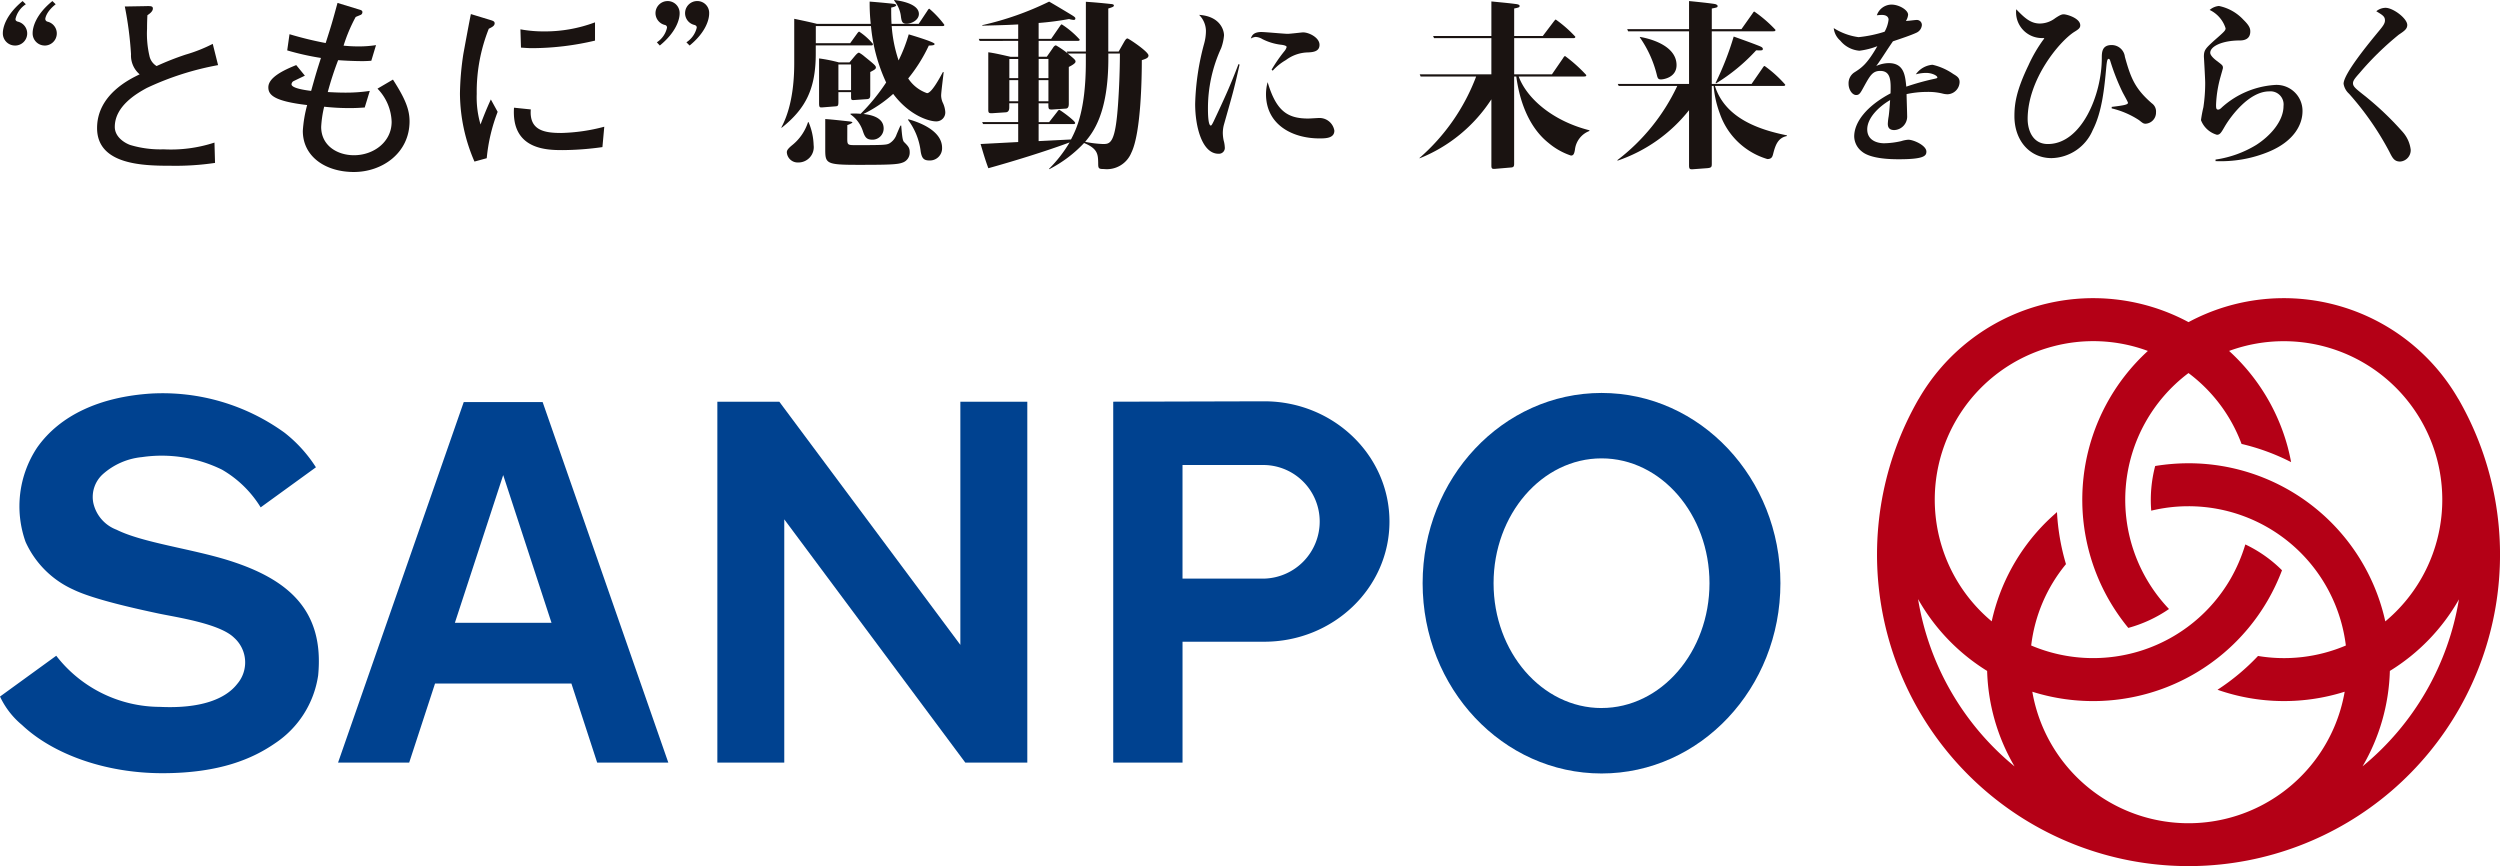 <svg xmlns="http://www.w3.org/2000/svg" width="305.742" height="105.924" viewBox="0 0 305.742 105.924">
  <g id="sitelogo" transform="translate(-94.629 -230)">
    <g id="グループ_57" data-name="グループ 57" transform="translate(94.981 230)">
      <path id="パス_20" data-name="パス 20" d="M96.268,235.49a1.483,1.483,0,0,1-1.5-1.521c0-.715.414-2.282,2.418-3.917l.394.392a2.922,2.922,0,0,0-1.267,1.8c0,.229.16.276.254.318a1.481,1.481,0,0,1-.3,2.931Zm3.623,0a1.48,1.48,0,0,1-1.479-1.521c0-.715.392-2.282,2.418-3.917l.4.392c-1.2.942-1.272,1.747-1.272,1.8a.36.36,0,0,0,.237.318,1.482,1.482,0,0,1-.3,2.931Z" transform="translate(-94.772 -229.922)" fill="#1a1311"/>
      <path id="パス_21" data-name="パス 21" d="M105.534,240.312c-1.272.69-3.921,2.233-3.921,4.767,0,1.316,1.361,2.031,1.89,2.211a12.756,12.756,0,0,0,4.079.53,17.086,17.086,0,0,0,6.221-.826l.069,2.487a32.869,32.869,0,0,1-5.437.348c-3.3,0-8.989-.094-8.989-4.609,0-4.106,4.057-6.016,5.208-6.571a3.021,3.021,0,0,1-1.057-2.462,42.868,42.868,0,0,0-.759-5.834l2.531-.044c.693-.022.9,0,.9.3,0,.347-.419.648-.668.811-.025.483-.044.991-.044,1.681a12.014,12.014,0,0,0,.293,3.293,1.9,1.9,0,0,0,.877,1.242,34.134,34.134,0,0,1,3.552-1.4,18.487,18.487,0,0,0,3.313-1.314l.651,2.6A35.248,35.248,0,0,0,105.534,240.312Z" transform="translate(-87.926 -229.558)" fill="#1a1311"/>
      <path id="パス_22" data-name="パス 22" d="M118.407,250.822c-3.458,0-6.246-1.868-6.246-5.026a15.611,15.611,0,0,1,.53-3.16c-4.123-.483-4.747-1.269-4.747-2.169,0-1.2,1.841-2.093,3.411-2.719l1.057,1.294c-.136.067-1.4.67-1.427.69a.5.5,0,0,0-.207.365c0,.51,1.886.742,2.4.808.6-2.142.67-2.374,1.2-4.03a32.21,32.21,0,0,1-4.126-.924l.281-1.979a43.658,43.658,0,0,0,4.422,1.08c.737-2.3.808-2.553,1.449-4.907l2.793.853c.207.071.251.163.251.281a.358.358,0,0,1-.251.345c-.094.044-.505.2-.577.249a19.487,19.487,0,0,0-1.476,3.5c.274.022.922.091,1.8.091a13.538,13.538,0,0,0,2.169-.158l-.577,1.913c-.323.02-.624.044-1.06.044-.853,0-2.028-.044-2.995-.118a38.917,38.917,0,0,0-1.269,3.9c.417.025,1.314.072,2.122.072a19.817,19.817,0,0,0,3.017-.212l-.621,2.031c-.439.022-.922.071-1.846.071a27.989,27.989,0,0,1-3.113-.17,13.532,13.532,0,0,0-.365,2.47c0,2.282,1.959,3.465,4.01,3.465,2.4,0,4.607-1.617,4.607-4.087a6.084,6.084,0,0,0-1.73-4.055l1.89-1.109c1.545,2.4,2.031,3.69,2.031,5.119C125.2,248.517,121.862,250.822,118.407,250.822Z" transform="translate(-75.479 -229.788)" fill="#1a1311"/>
      <path id="パス_23" data-name="パス 23" d="M120.727,248.326l-1.5.412a21.18,21.18,0,0,1-1.775-8.316,34.8,34.8,0,0,1,.419-4.865c.182-.991.754-4.1.919-4.858l2.349.715c.372.113.555.18.555.414,0,.32-.35.483-.715.665a20.845,20.845,0,0,0-1.476,7.973,11.893,11.893,0,0,0,.463,3.734c.436-1.151.693-1.8,1.264-3.061l.833,1.518A21.116,21.116,0,0,0,120.727,248.326Zm14.148-1.358a36.179,36.179,0,0,1-4.838.367c-1.915,0-6.315-.022-5.974-5.186l2.053.212c-.21,2.6,1.73,2.879,3.729,2.879a22.311,22.311,0,0,0,5.257-.764Zm-8.6-12.1c-.439,0-.759-.027-1.361-.069l-.067-2.235a15.345,15.345,0,0,0,2.812.254,17.429,17.429,0,0,0,6.31-1.107v2.233A33.741,33.741,0,0,1,126.277,234.868Z" transform="translate(-61.553 -228.978)" fill="#1a1311"/>
      <path id="パス_24" data-name="パス 24" d="M127.681,235.49l-.36-.394a2.848,2.848,0,0,0,1.242-1.794.312.312,0,0,0-.232-.32,1.5,1.5,0,0,1-1.178-1.452,1.484,1.484,0,0,1,1.476-1.476,1.46,1.46,0,0,1,1.476,1.518C130.107,232.286,129.69,233.851,127.681,235.49Zm3.645,0-.392-.394A2.938,2.938,0,0,0,132.2,233.3c0-.232-.165-.279-.254-.32a1.48,1.48,0,0,1,.3-2.928,1.447,1.447,0,0,1,1.471,1.518C133.72,232.286,133.333,233.851,131.327,235.49Z" transform="translate(-47.341 -229.922)" fill="#1a1311"/>
      <path id="パス_25" data-name="パス 25" d="M141.851,243.9a7.431,7.431,0,0,1,1.237.02,24.341,24.341,0,0,0,3.12-3.833,20.844,20.844,0,0,1-1.856-6.9h-6.746v2.1h4.2l.86-1.193c.044-.069.18-.227.241-.227a7.618,7.618,0,0,1,1.683,1.506c0,.155-.086.18-.155.18h-6.835v.991c0,4.338-1.24,6.751-4.183,9.092l-.02-.062c1.57-2.9,1.57-6.8,1.57-8.01V232.3c1.284.266,2.191.466,2.785.621h6.571a24.171,24.171,0,0,1-.133-2.724c.4.025,1.725.136,2.943.271.131.02.308.084.308.153,0,.133-.2.219-.616.306,0,.643,0,1.287.042,1.994h3.318l1.045-1.57c.084-.136.17-.283.261-.283a11.8,11.8,0,0,1,1.836,1.964c0,.155-.133.155-.266.155h-6.174a16.869,16.869,0,0,0,.843,4.2,18.862,18.862,0,0,0,1.24-3.187c.286.091,3.162.932,3.162,1.173,0,.155-.2.18-.707.2a19.217,19.217,0,0,1-2.519,4.02,4.536,4.536,0,0,0,2.3,1.8c.552,0,1.5-1.767,1.947-2.588l.089.022c-.044.444-.308,2.457-.308,2.857a2.266,2.266,0,0,0,.175.816,3.188,3.188,0,0,1,.33,1.176,1.092,1.092,0,0,1-1.151,1.168c-.73,0-3.16-.616-5.22-3.362a15.548,15.548,0,0,1-3.645,2.46c.619.067,2.48.286,2.48,1.765a1.369,1.369,0,0,1-1.356,1.378c-.707,0-.929-.266-1.19-1.065a4.008,4.008,0,0,0-1.508-2.033Zm-5.132,1.035a7.7,7.7,0,0,1,.621,2.815,1.875,1.875,0,0,1-1.878,2.12,1.333,1.333,0,0,1-1.4-1.237c0-.244.133-.441.6-.838a5.924,5.924,0,0,0,1.992-2.859Zm1.287-7.789a18.464,18.464,0,0,1,2.43.488h1.284l.579-.685c.219-.264.436-.508.592-.508a3.577,3.577,0,0,1,.668.468c1.259,1.013,1.393,1.146,1.393,1.343,0,.18-.133.271-.688.555v2.7c0,.4-.022.6-.441.619l-1.573.111c-.333.022-.333-.086-.333-.463v-.51h-1.548v1.082c0,.555-.017.641-.372.661l-1.462.116c-.444.042-.53.042-.53-.508Zm3.448,9.783c0,.8.047.821,1.043.821,3.468,0,3.781-.025,4.136-.229a2.046,2.046,0,0,0,.86-1.1c.313-.73.352-.818.466-1.062h.094c.106,1.37.173,1.841.35,2.016.51.508.685.707.685,1.237a1.284,1.284,0,0,1-.9,1.282c-.579.224-1.664.266-5.292.266-4.025,0-4.136-.136-4.136-1.905v-3.695c.8.049,1.95.182,2.765.269.4.044.555.067.555.175a2.378,2.378,0,0,1-.621.291Zm.463-9.048h-1.548v3.14h1.548ZM147.206,230c.53.067,3.007.4,3.007,1.708,0,.7-.816,1.191-1.526,1.191-.505,0-.577-.269-.663-.8a3.716,3.716,0,0,0-.841-2.033Zm1.706,14.581c1.614.439,4.136,1.5,4.136,3.495a1.488,1.488,0,0,1-1.572,1.548c-.727,0-.907-.355-1.04-1.065a8,8,0,0,0-1.545-3.892Z" transform="translate(-38.187 -230)" fill="#1a1311"/>
      <path id="パス_26" data-name="パス 26" d="M152.046,234.635l1.035-1.5c.111-.155.175-.269.266-.269a10.8,10.8,0,0,1,2.189,1.856c0,.158-.131.158-.261.158h-4.759v1.945h.993l.693-.993c.126-.2.261-.4.436-.4a11.2,11.2,0,0,1,1.42.974l-.111-.224h2.344V230.1c1.259.086,1.992.158,3,.266.246.02.426.044.426.2,0,.133-.18.2-.685.357v5.262H160.3l.683-1.2c.175-.288.269-.4.4-.4s2.566,1.614,2.566,2.08c0,.286-.266.4-.816.574,0,1.9-.071,8.873-1.284,11.328a3.23,3.23,0,0,1-3.342,1.989c-.688,0-.71-.084-.71-.771-.022-1.04-.064-1.725-1.725-2.413a15.581,15.581,0,0,1-4.264,3.207l-.027-.044A16.137,16.137,0,0,0,154.3,247.3c-2.874,1.077-7.057,2.361-9.935,3.155-.392-1.055-.594-1.77-.949-2.96l4.6-.242v-2.194h-4.294l-.111-.244h4.4v-2.3h-1.087V243c0,.2-.02.6-.439.619l-1.661.111c-.468.022-.468-.111-.468-.552v-6.9c.757.091,1.952.377,2.726.552h.929v-1.945H143.3l-.108-.249h4.823V232.87c-1.526.091-3.631.131-4.38.153l-.025-.062a36.861,36.861,0,0,0,8.188-2.881c.594.335,2.516,1.486,2.9,1.728.266.175.308.244.308.328,0,.182-.133.182-.224.182a2.623,2.623,0,0,1-.55-.108,35.478,35.478,0,0,1-3.717.481v1.945Zm-4.027,4.806v-2.346h-1.087v2.346Zm0,2.829v-2.588h-1.087v2.588Zm2.5.246v2.3H151.8l.971-1.24c.089-.133.2-.261.264-.261.091,0,1.947,1.329,1.947,1.612,0,.133-.177.133-.286.133h-4.183v2.08l3.958-.2c.621-1.2,1.816-3.52,1.816-9.472v-1.04h-2.213c.845.712.951.779.951,1s-.555.51-.821.641v4.469c0,.2,0,.6-.355.626l-1.651.111c-.493.017-.493-.049-.493-.754Zm0-5.422v2.346h1.193v-2.346Zm0,2.588v2.588h1.193v-2.588Zm8.521-3.253v.6c0,6.8-1.927,9.1-2.837,10.2a13.356,13.356,0,0,0,2.169.266c.73,0,1.331,0,1.681-2.987.222-1.77.4-5.442.4-8.077Z" transform="translate(-23.845 -229.883)" fill="#1a1311"/>
      <path id="パス_27" data-name="パス 27" d="M159.365,236.818c-.683,3.054-.816,3.475-1.9,7.3a4.046,4.046,0,0,0-.15,1.043,4.7,4.7,0,0,0,.108.954,3.546,3.546,0,0,1,.133.794.717.717,0,0,1-.774.813c-1.969,0-2.849-3.224-2.849-6.1a30.95,30.95,0,0,1,1.1-7.372,5.854,5.854,0,0,0,.219-1.565,2.834,2.834,0,0,0-.836-1.947c2.585.175,3.046,1.878,3.046,2.5a5.805,5.805,0,0,1-.35,1.57,17.56,17.56,0,0,0-1.614,7.345c0,.461,0,2.122.352,2.122.089,0,.2-.222.352-.53,1.417-3.009,2.036-4.377,3.032-6.99Zm3.916.624a18.944,18.944,0,0,1,1.6-2.307,1.29,1.29,0,0,0,.239-.463c0-.195-.532-.266-.749-.288a6.781,6.781,0,0,1-2.216-.683,1.8,1.8,0,0,0-.816-.266,1.405,1.405,0,0,0-.6.2c.108-.311.288-.8,1.282-.8.508,0,2.788.222,3.229.222.311,0,1.745-.177,1.878-.177.732,0,2.014.641,2.014,1.523,0,.863-.865.909-1.545.932a4.636,4.636,0,0,0-2.566.929,6.526,6.526,0,0,0-1.614,1.3Zm4.469,5.975c.222,0,1.193-.069,1.393-.069a1.846,1.846,0,0,1,1.814,1.55c0,.949-1.1.949-1.836.949-3.249,0-6.524-1.637-6.524-5.42a5.6,5.6,0,0,1,.2-1.459C163.838,242.459,165.184,243.416,167.75,243.416Z" transform="translate(-8.121 -228.92)" fill="#1a1311"/>
      <path id="パス_28" data-name="パス 28" d="M181.27,238.984l1.351-1.964c.106-.18.175-.266.261-.266a18.275,18.275,0,0,1,2.588,2.322c0,.175-.153.175-.288.175H177.2c1.018,2.719,4.183,5.442,8.651,6.576v.086a2.777,2.777,0,0,0-1.772,2.3c-.089.532-.2.707-.488.707a8.381,8.381,0,0,1-2.741-1.545c-2.588-2.058-3.6-5.511-3.939-8.124h-.266v10.62c0,.266,0,.483-.352.505l-1.881.16c-.441.042-.55.02-.55-.4v-8.094a18.761,18.761,0,0,1-8.762,7.209l-.042-.025A24.811,24.811,0,0,0,172,239.251H165.21l-.111-.266h8.762V234.56h-7.012l-.113-.264h7.126v-4.225c1.829.18,2.1.2,3.1.33.108.025.352.067.352.222,0,.18-.153.2-.665.313V234.3h3.5l1.324-1.748c.108-.131.2-.266.264-.266a15.353,15.353,0,0,1,2.393,2.1c0,.175-.158.175-.288.175h-7.192v4.424Z" transform="translate(8.177 -229.895)" fill="#1a1311"/>
      <path id="パス_29" data-name="パス 29" d="M191.293,240.186l1.331-1.925c.113-.177.177-.266.269-.266a14.819,14.819,0,0,1,2.516,2.28c0,.155-.131.155-.283.155h-8.318c1.257,4.005,5.506,5.376,8.8,6.044v.086c-1.107.222-1.412,1.129-1.686,2.213-.084.313-.175.6-.7.6a8.806,8.806,0,0,1-5.819-5.578,12.6,12.6,0,0,1-.752-3.364h-.224v9.447c0,.441,0,.574-.619.616l-1.526.113c-.508.047-.638.047-.638-.461v-6.751a18.928,18.928,0,0,1-8.74,6.174l-.022-.067a24.513,24.513,0,0,0,7.323-9.073h-7.163l-.118-.244h8.72V233.75h-7.453l-.111-.266h7.564v-3.431c.547.047,2.9.291,3.226.377.067.025.266.094.266.222,0,.18-.064.18-.71.313v2.519h3.628l1.311-1.854c.153-.227.192-.293.264-.293a15.909,15.909,0,0,1,2.586,2.233c0,.18-.153.18-.291.18h-7.5v6.435Zm-13.669-5.75c.71.108,4.491.863,4.491,3.451,0,1.531-1.637,1.75-1.9,1.75-.311,0-.394-.118-.483-.444a13.776,13.776,0,0,0-2.1-4.69Zm9.27,5.617a36.147,36.147,0,0,0,2.211-5.661c.377.133,3.118,1.107,3.367,1.264.086.044.195.126.195.242,0,.2-.086.2-.816.178a22.627,22.627,0,0,1-4.912,4.045Z" transform="translate(22.569 -229.922)" fill="#1a1311"/>
      <path id="パス_30" data-name="パス 30" d="M190.814,237.744a3.75,3.75,0,0,1,1.528-.352c1.886,0,2.014,1.528,2.149,2.876a31.172,31.172,0,0,1,3.224-.909c.513-.108.574-.128.574-.219,0-.219-.663-.552-1.368-.552a4.908,4.908,0,0,0-1.264.175,2.765,2.765,0,0,1,2.038-1.171,7.291,7.291,0,0,1,2.541,1.129c.532.308.774.51.774,1a1.536,1.536,0,0,1-1.437,1.479,2.467,2.467,0,0,1-.577-.067,7.192,7.192,0,0,0-1.987-.219,11.81,11.81,0,0,0-2.482.266c0,.419.069,2.277.069,2.654a1.65,1.65,0,0,1-1.57,1.745c-.641,0-.794-.352-.794-.774a6.985,6.985,0,0,1,.108-.924c.089-.668.133-1.42.175-1.972-1.434.836-2.8,2.213-2.8,3.584,0,1.306,1.149,1.7,2.075,1.7a10.063,10.063,0,0,0,2.078-.261,3.741,3.741,0,0,1,.865-.173c.658,0,2.216.707,2.216,1.452,0,.49-.222.937-3.325.937-.794,0-3.423,0-4.552-.937a2.4,2.4,0,0,1-.951-1.849c0-1.772,1.55-3.744,4.444-5.27.044-1.484.067-2.748-1.262-2.748-.949,0-1.259.6-2.009,1.95-.4.73-.535,1-.932,1-.483,0-.929-.663-.929-1.368a1.587,1.587,0,0,1,.668-1.375c.9-.574,1.57-.993,2.849-3.231a9.154,9.154,0,0,1-2.191.555,3.369,3.369,0,0,1-2.346-1.24,2.334,2.334,0,0,1-.794-1.526,7.572,7.572,0,0,0,3.037,1.107,15.551,15.551,0,0,0,3.182-.665,3.872,3.872,0,0,0,.486-1.481c0-.266-.2-.572-.818-.572-.224,0-.4.022-.616.042a1.912,1.912,0,0,1,1.787-1.306c.932,0,2.036.663,2.036,1.242a1.653,1.653,0,0,1-.266.752c.2.02,1.084-.111,1.262-.111a.613.613,0,0,1,.688.621,1.122,1.122,0,0,1-.641.924c-.71.335-1.925.732-2.9,1.065-.909,1.324-.971,1.484-1.789,2.674Z" transform="translate(38.29 -229.672)" fill="#1a1311"/>
      <path id="パス_31" data-name="パス 31" d="M206.481,242.4c1.681-.192,1.989-.306,1.989-.5,0-.116-.6-1.151-.7-1.375a26.526,26.526,0,0,1-1.481-3.8c-.022-.044-.072-.2-.18-.2-.177,0-.222.35-.288.991-.239,2.632-.525,5.509-1.659,7.722a5.6,5.6,0,0,1-5.04,3.428c-2.657,0-4.538-2.139-4.538-5.127,0-1.464.2-3.083,1.725-6.243a17.735,17.735,0,0,1,1.816-3.12.612.612,0,0,0,.108-.155c0-.039-.131-.039-.177-.039a3.159,3.159,0,0,1-3.251-3.52c1,1.04,1.75,1.745,2.9,1.745a3.138,3.138,0,0,0,1.876-.661c.663-.441.84-.466,1.043-.466.352,0,2.011.466,2.011,1.353,0,.328-.222.486-.759.816-1.809,1.171-5.674,5.8-5.674,10.638,0,1.2.51,3.056,2.475,3.056,4.119,0,6.593-6.019,6.593-10.512,0-.661,0-1.592,1.193-1.592a1.626,1.626,0,0,1,1.632,1.439c.71,2.566,1.218,3.889,3.3,5.689a1.224,1.224,0,0,1,.505,1.1,1.361,1.361,0,0,1-1.262,1.393c-.266,0-.347-.064-.816-.439a10.543,10.543,0,0,0-3.342-1.437Z" transform="translate(51.421 -229.329)" fill="#1a1311"/>
      <path id="パス_32" data-name="パス 32" d="M205.616,249.082a13.188,13.188,0,0,0,4.981-1.794c1.715-1.1,3.332-2.9,3.332-4.757a1.6,1.6,0,0,0-1.743-1.789c-2.48,0-4.715,3.074-5.4,4.222-.463.8-.616,1.085-1,1.085a2.954,2.954,0,0,1-1.95-1.789,15.606,15.606,0,0,1,.293-1.572,19.709,19.709,0,0,0,.222-2.99c0-.505-.158-3.184-.158-3.207,0-.818.224-1.016,1.24-1.952,1.284-1.121,1.412-1.252,1.412-1.518a3.727,3.727,0,0,0-1.947-2.238,2,2,0,0,1,1.131-.486A5.619,5.619,0,0,1,209.042,232c.752.73.823,1.082.823,1.415,0,.993-.823,1.1-1.284,1.1-2.107,0-3.613.7-3.613,1.506,0,.4.712.929.87,1.04.594.463.683.505.683.816,0,.067-.239.865-.264.976a14.5,14.5,0,0,0-.577,3.517c0,.352,0,.6.244.6.155,0,.266-.067.508-.308a10.726,10.726,0,0,1,6.352-2.7,3.173,3.173,0,0,1,3.468,3.2c0,1.637-1.035,3.672-4.111,4.954a15.3,15.3,0,0,1-6.524,1.153Z" transform="translate(64.985 -229.566)" fill="#1a1311"/>
      <path id="パス_33" data-name="パス 33" d="M216.046,230.388c.929,0,2.657,1.3,2.657,2.1,0,.483-.355.73-1.04,1.188a36.075,36.075,0,0,0-4.779,4.671c-.532.6-.818.929-.818,1.264,0,.394.333.656,1.109,1.279a37.027,37.027,0,0,1,5,4.715,3.982,3.982,0,0,1,.949,2.125,1.392,1.392,0,0,1-1.284,1.459c-.707,0-.929-.4-1.326-1.2a35.581,35.581,0,0,0-4.937-7.1,2.067,2.067,0,0,1-.661-1.213c0-1.22,3.12-5,4.36-6.5.421-.508.7-.868.7-1.237,0-.49-.261-.646-1.06-1.131A1.81,1.81,0,0,1,216.046,230.388Z" transform="translate(75.345 -229.432)" fill="#1a1311"/>
    </g>
    <g id="グループ_59" data-name="グループ 59" transform="translate(94.629 266.458)">
      <g id="グループ_58" data-name="グループ 58">
        <path id="パス_34" data-name="パス 34" d="M258.855,257.116l-.007,0a24.636,24.636,0,0,0-32.99-9.386,24.633,24.633,0,0,0-32.988,9.386l-.007,0a38.1,38.1,0,0,0,32.367,57.135c.21,0,.417.007.629.007s.424,0,.631-.007a38.1,38.1,0,0,0,32.367-57.135ZM192.783,281.6a24.458,24.458,0,0,0,8.447,8.787,24.4,24.4,0,0,0,3.352,11.675A33.418,33.418,0,0,1,192.783,281.6Zm52.173,11.33a19.383,19.383,0,0,1-38.2,0,24.683,24.683,0,0,0,28.788-11.168,25.239,25.239,0,0,0,1.748-3.685,16.106,16.106,0,0,0-4.486-3.16,19.911,19.911,0,0,1-1.814,4.22,19.409,19.409,0,0,1-24.374,8.139,19.176,19.176,0,0,1,4.254-9.95,27.378,27.378,0,0,1-1.1-6.364c-.453.4-.9.806-1.333,1.235a24.51,24.51,0,0,0-6.65,12.126,19.38,19.38,0,0,1,7.4-33.6,19.215,19.215,0,0,1,11.7.53,24.645,24.645,0,0,0-4.722,30.513,25.173,25.173,0,0,0,2.329,3.359,16.351,16.351,0,0,0,4.976-2.312,19.373,19.373,0,0,1,2.383-28.855,19.147,19.147,0,0,1,6.49,8.666,26.8,26.8,0,0,1,6.061,2.226c-.111-.6-.249-1.188-.4-1.782a24.5,24.5,0,0,0-7.185-11.816,19.385,19.385,0,0,1,23.474,8.5h0a19.377,19.377,0,0,1-4.37,24.576,24.634,24.634,0,0,0-24.071-19.338,25.378,25.378,0,0,0-4.072.335,16.367,16.367,0,0,0-.483,5.462,19.453,19.453,0,0,1,4.555-.542A19.384,19.384,0,0,1,245.1,287.277a19.3,19.3,0,0,1-10.741,1.279,27.087,27.087,0,0,1-4.954,4.133A24.6,24.6,0,0,0,244.957,292.928Zm2.184,9.129a24.437,24.437,0,0,0,3.342-11.673,24.356,24.356,0,0,0,8.447-8.75A33.451,33.451,0,0,1,247.14,302.058Z" transform="translate(41.79 -244.792)" fill="#b40016"/>
        <path id="パス_35" data-name="パス 35" d="M159.943,249.932v29.737L137.8,249.932h-7.576v44.137h8.184V264.319l22.14,29.749h7.582V249.932Z" transform="translate(-42.494 -237.263)" fill="#004290"/>
        <path id="パス_36" data-name="パス 36" d="M168.334,249.912h0l-18.468.049V294.1h8.476V279.314h9.992c8.459,0,15.316-6.581,15.316-14.692S176.793,249.912,168.334,249.912Zm.106,21.68h-10.1V257.706h10.1a6.912,6.912,0,0,1,6.677,6.946A6.983,6.983,0,0,1,168.44,271.592Z" transform="translate(-13.722 -237.292)" fill="#004290"/>
        <path id="パス_37" data-name="パス 37" d="M187.1,249.5c-12.08,0-21.882,10.416-21.882,23.27s9.8,23.267,21.882,23.267,21.874-10.421,21.874-23.267S199.182,249.5,187.1,249.5Zm0,38.534c-7.286,0-13.206-6.849-13.206-15.264S179.814,257.5,187.1,257.5s13.2,6.842,13.2,15.264S194.376,288.03,187.1,288.03Z" transform="translate(8.765 -237.901)" fill="#004290"/>
        <path id="パス_38" data-name="パス 38" d="M113.154,249.552c-6.332.4-11.212,2.677-13.977,6.6a12.994,12.994,0,0,0-1.42,11.547,11.667,11.667,0,0,0,5.849,5.834c2.447,1.193,7.673,2.337,10.337,2.908,2.2.468,7.54,1.225,9.317,2.977a4.046,4.046,0,0,1,.38,5.649c-1.437,1.851-4.471,3.042-9.447,2.807a16.1,16.1,0,0,1-12.686-6.253l-6.877,4.991a10.039,10.039,0,0,0,2.687,3.473c3.761,3.552,10.15,5.9,17.169,5.9,7.037,0,11.081-1.8,13.761-3.645a12.066,12.066,0,0,0,5.292-8.321c.769-7.954-3.648-11.742-10.87-14.034-4.584-1.449-10.6-2.181-13.79-3.778a4.543,4.543,0,0,1-2.847-3.322,3.756,3.756,0,0,1,1.163-3.458,8.4,8.4,0,0,1,4.8-2.1,16.736,16.736,0,0,1,9.778,1.533,13.417,13.417,0,0,1,4.735,4.614l6.758-4.9a16.877,16.877,0,0,0-3.85-4.239A25.446,25.446,0,0,0,113.154,249.552Z" transform="translate(-94.629 -237.883)" fill="#004290"/>
        <path id="パス_39" data-name="パス 39" d="M143.089,294.04h8.7L136.42,249.951H126.77L111.4,294.04H120.1l3.16-9.667h16.679Zm-17.4-17.1,5.908-18.062,5.906,18.062Z" transform="translate(-70.057 -237.235)" fill="#004290"/>
      </g>
    </g>
  </g>
</svg>
